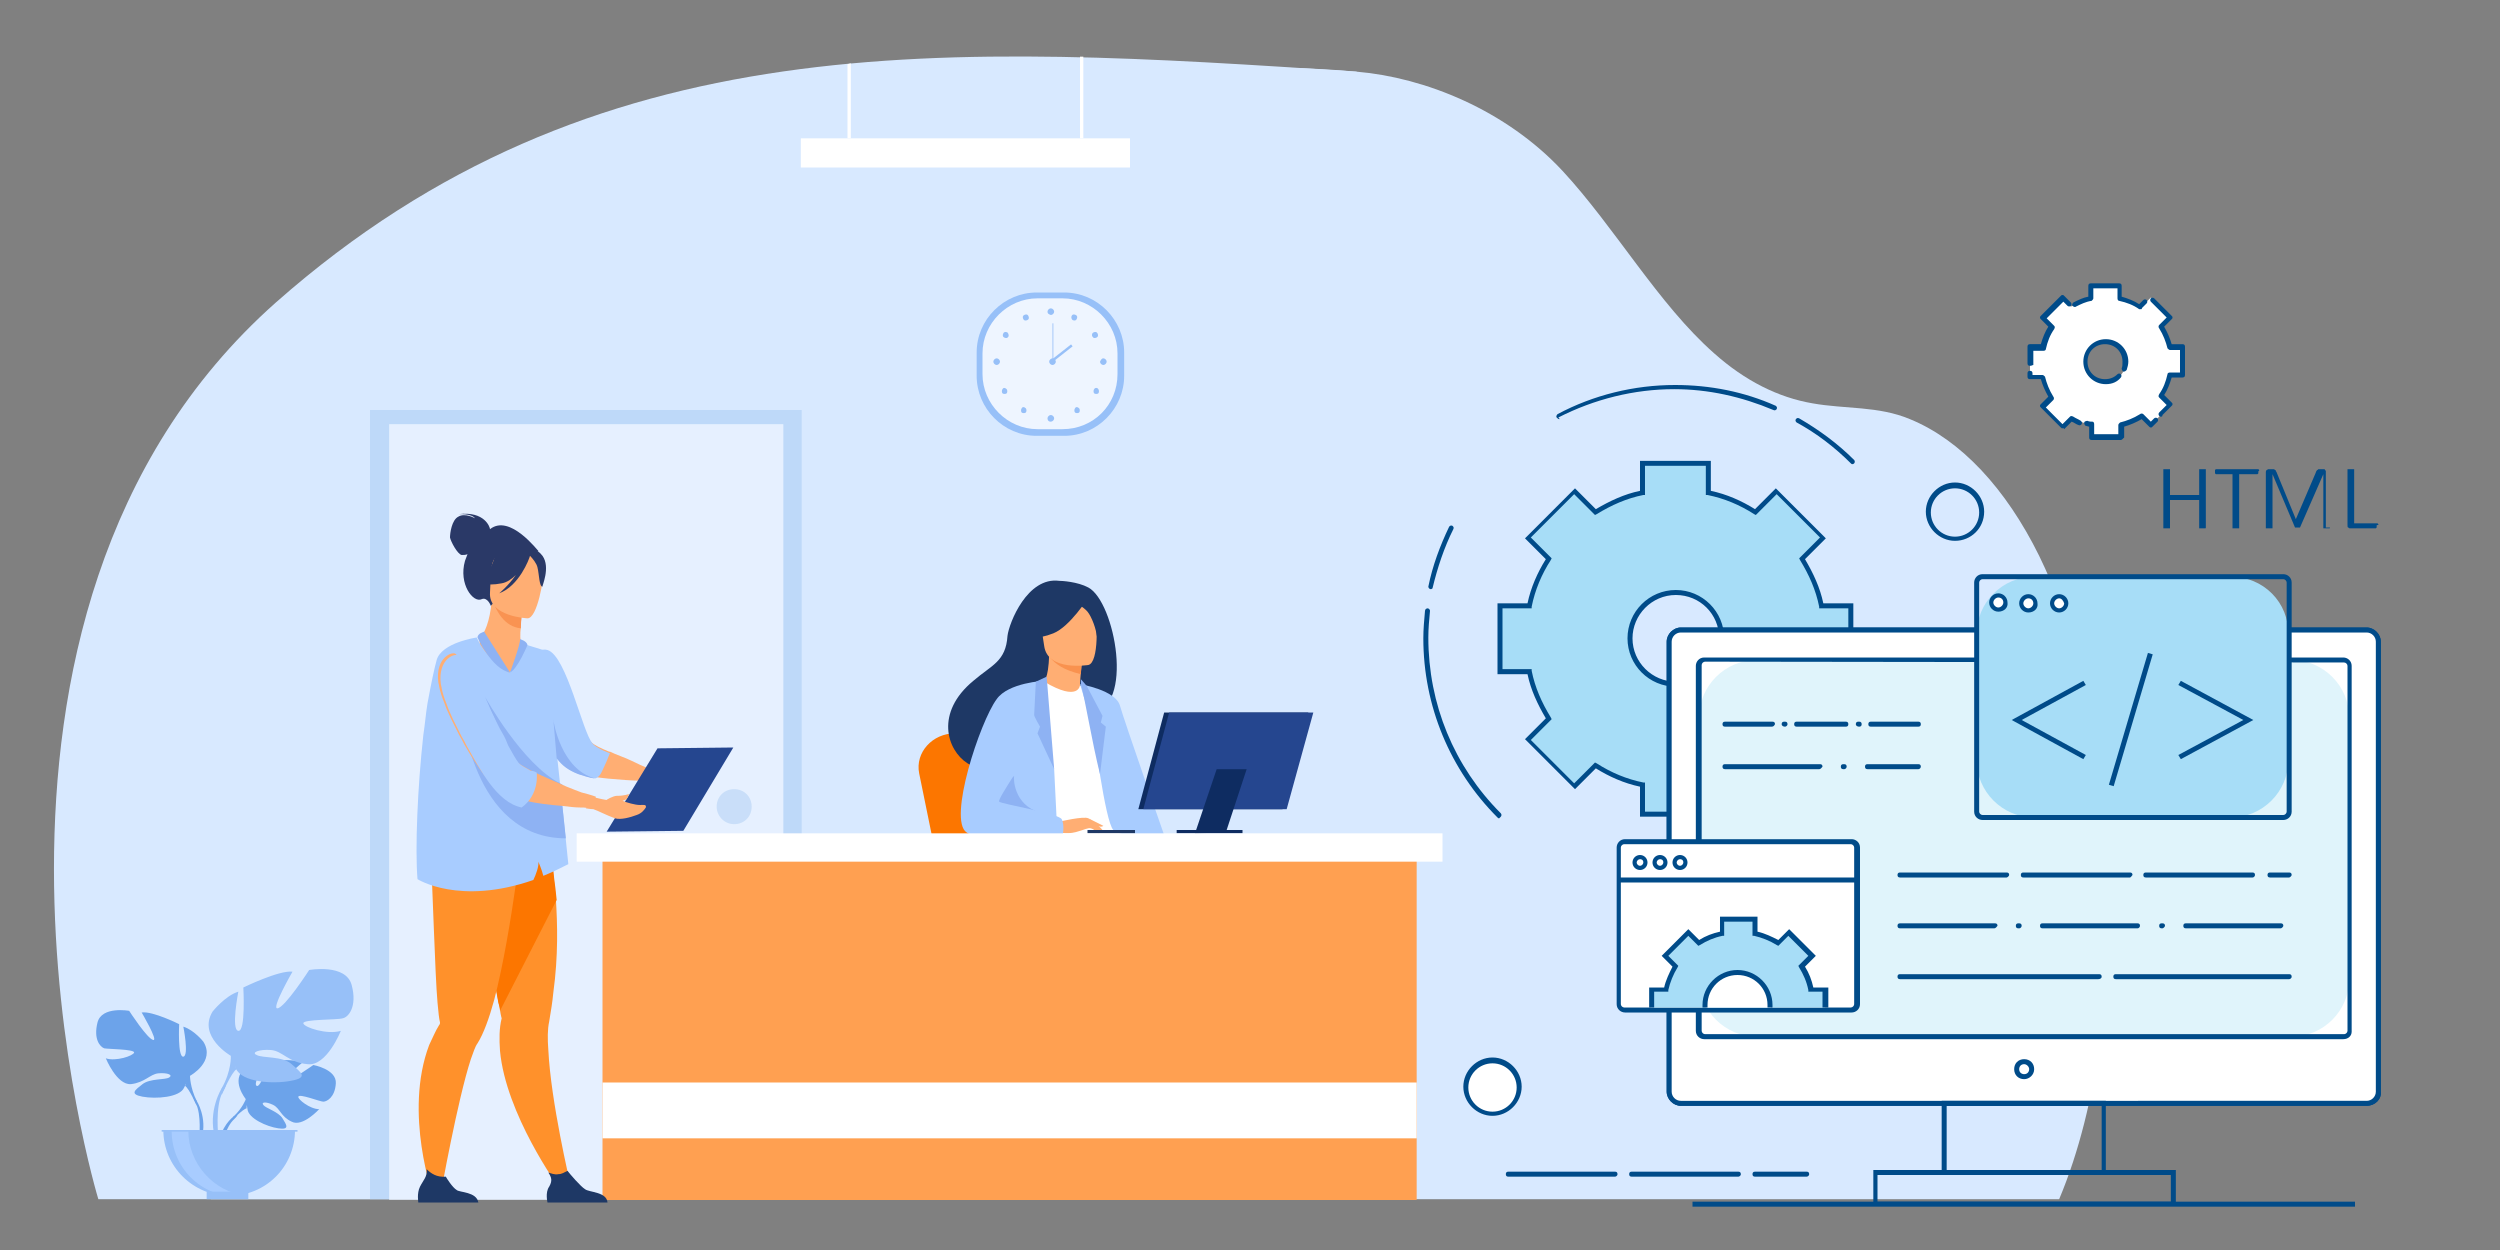 <?xml version="1.0" encoding="utf-8"?>
<!-- Generator: Adobe Illustrator 26.3.1, SVG Export Plug-In . SVG Version: 6.00 Build 0)  -->
<svg version="1.1" id="Layer_1" xmlns="http://www.w3.org/2000/svg" xmlns:xlink="http://www.w3.org/1999/xlink" x="0px" y="0px"
	 viewBox="0 0 300 150" style="enable-background:new 0 0 300 150;" xml:space="preserve">
<rect x="0" y="0" width="300" height="150" fill="#808080" stroke="none"/>
<style type="text/css">
	.st0{fill:#D8E9FF;}
	.st1{fill:#97C0F8;}
	.st2{fill:#EEF5FF;}
	.st3{opacity:0.7;}
	.st4{fill:#B3D3F6;}
	.st5{fill:#ECF4FF;}
	.st6{fill:#C3DAF6;}
	.st7{fill:#FC7600;}
	.st8{fill:#9DDEDA;}
	.st9{fill:#FFAE73;}
	.st10{fill:#09254C;}
	.st11{fill:#992828;}
	.st12{fill:#1E3865;}
	.st13{fill:#B53C37;}
	.st14{fill:#F9924F;}
	.st15{fill:#FFFFFF;}
	.st16{fill:#A8CCFF;}
	.st17{fill:#8EB2F3;}
	.st18{fill:#0E2C61;}
	.st19{fill:#25468F;}
	.st20{fill:#FFA051;}
	.st21{fill:#6CA3EA;}
	.st22{fill:#FF912B;}
	.st23{fill:#2A3967;}
	.st24{fill:#F99352;}
	.st25{fill:#004B89;}
	.st26{fill:#A7DDF7;}
	.st27{fill:#E0F4FB;}
</style>
<path class="st0" d="M25.3,143.9c-0.4,0-1.2-8.8-1.2-9.5C22,113.2,22,89.9,27.2,69.9c3.5-13.6,9.7-24.4,17.2-32.4
	C52.5,28.8,62,25,71.7,24.3c11.1-0.8,22.1,1.8,33.2,2.6c11.4,0.8,13.1-22.3,57.9-18.3c8.2,0.7,17.9,4.6,24.7,11.9
	c6.3,6.8,11.5,16,18.2,21.9c3.7,3.3,7.7,5.3,11.8,6c3.9,0.7,7.9,0.3,11.7,1.9c6.1,2.5,11.5,8.3,15.5,16.4c7.7,15.8,10,38.5,7.3,58.1
	c-0.9,6.8-2.5,13.4-4.9,19.1C241.3,143.9,26.4,143.9,25.3,143.9z"/>
<path class="st0" d="M162.8,8.6v135.3h-151c0,0-21.3-69.8,21.3-107.6C71.4,2.5,113.9,5.4,162.8,8.6z"/>
<g>
	<path class="st1" d="M127.7,52.3h-3.3c-4,0-7.2-3.3-7.2-7.2v-2.8c0-4,3.3-7.2,7.2-7.2h3.3c4,0,7.2,3.3,7.2,7.2v2.8
		C134.9,49,131.7,52.3,127.7,52.3z"/>
	<path class="st2" d="M127.5,51.5h-3c-3.6,0-6.6-3-6.6-6.6v-2.5c0-3.6,3-6.6,6.6-6.6h3c3.6,0,6.6,3,6.6,6.6v2.5
		C134.1,48.6,131.2,51.5,127.5,51.5z"/>
	<g>
		<g>
			<path class="st1" d="M125.7,37.4c0-0.2,0.2-0.4,0.4-0.4c0.2,0,0.4,0.2,0.4,0.4s-0.2,0.4-0.4,0.4
				C125.8,37.7,125.7,37.6,125.7,37.4z"/>
			<path class="st1" d="M128.6,37.9c0.1-0.2,0.3-0.2,0.5-0.1c0.2,0.1,0.2,0.3,0.1,0.5c-0.1,0.2-0.3,0.2-0.5,0.1
				C128.6,38.3,128.5,38.1,128.6,37.9z"/>
			<path class="st1" d="M131.2,39.9c0.2-0.1,0.4-0.1,0.5,0.1c0.1,0.2,0.1,0.4-0.1,0.5c-0.2,0.1-0.4,0.1-0.5-0.1
				C131,40.3,131,40,131.2,39.9z"/>
			<path class="st1" d="M132.4,43c0.2,0,0.4,0.2,0.4,0.4s-0.2,0.4-0.4,0.4s-0.4-0.2-0.4-0.4C132.1,43.2,132.2,43,132.4,43z"/>
			<path class="st1" d="M131.8,46.7c0.1,0.1,0.1,0.4,0,0.5s-0.4,0.1-0.5,0s-0.1-0.4,0-0.5C131.4,46.5,131.7,46.5,131.8,46.7z"/>
			<path class="st1" d="M129.5,49c0.1,0.1,0.1,0.4,0,0.5s-0.4,0.1-0.5,0s-0.1-0.4,0-0.5C129.1,48.8,129.3,48.8,129.5,49z"/>
			<path class="st1" d="M125.7,50.2c0-0.2,0.2-0.4,0.4-0.4c0.2,0,0.4,0.2,0.4,0.4s-0.2,0.4-0.4,0.4
				C125.8,50.6,125.7,50.4,125.7,50.2z"/>
		</g>
		<g>
			<path class="st1" d="M123.4,37.9c-0.1-0.2-0.3-0.2-0.5-0.1c-0.2,0.1-0.2,0.3-0.1,0.5s0.3,0.2,0.5,0.1S123.5,38.1,123.4,37.9z"/>
			<path class="st1" d="M120.9,39.9c-0.2-0.1-0.4-0.1-0.5,0.1c-0.1,0.2-0.1,0.4,0.1,0.5s0.4,0.1,0.5-0.1
				C121.1,40.3,121,40,120.9,39.9z"/>
			<path class="st1" d="M119.6,43c-0.2,0-0.4,0.2-0.4,0.4s0.2,0.4,0.4,0.4c0.2,0,0.4-0.2,0.4-0.4S119.8,43,119.6,43z"/>
			<path class="st1" d="M120.3,46.7c-0.1,0.1-0.1,0.4,0,0.5s0.4,0.1,0.5,0s0.1-0.4,0-0.5C120.6,46.5,120.4,46.5,120.3,46.7z"/>
			<path class="st1" d="M122.6,49c-0.1,0.1-0.1,0.4,0,0.5s0.4,0.1,0.5,0s0.1-0.4,0-0.5C122.9,48.8,122.7,48.8,122.6,49z"/>
		</g>
	</g>
	<g>
		<path class="st1" d="M125.9,43.4c0-0.2,0.2-0.4,0.4-0.4c0.2,0,0.4,0.2,0.4,0.4s-0.2,0.4-0.4,0.4C126.1,43.8,125.9,43.6,125.9,43.4
			z"/>
		<g>
			<rect x="126.3" y="38.8" class="st1" width="0.1" height="4.6"/>
		</g>
		<g>
			
				<rect x="125.9" y="42.3" transform="matrix(0.786 -0.618 0.618 0.786 0.992 87.8)" class="st1" width="3.1" height="0.3"/>
		</g>
	</g>
</g>
<g class="st3">
	<g>
		<rect x="44.4" y="49.2" class="st4" width="51.8" height="94.7"/>
		<rect x="46.7" y="50.9" class="st5" width="47.3" height="93.1"/>
		<path class="st6" d="M86,96.8c0-1.2,0.9-2.1,2.1-2.1s2.1,0.9,2.1,2.1s-0.9,2.1-2.1,2.1S86,97.9,86,96.8z"/>
	</g>
</g>
<g>
	<g>
		<g>
			<g>
				<path class="st7" d="M133.9,136.3L133.9,136.3c0.4,0,0.6-0.3,0.6-0.6l-2.1-21.2l-1.9,0.2l3.1,21.3
					C133.6,136.2,133.7,136.3,133.9,136.3z"/>
			</g>
			<g>
				<path class="st7" d="M113.4,136.3L113.4,136.3c-0.4,0-0.6-0.3-0.6-0.6l2.1-21.2l1.9,0.2l-3.1,21.3
					C113.8,136.2,113.6,136.3,113.4,136.3z"/>
			</g>
			<g>
				<path class="st7" d="M148.9,136.3L148.9,136.3c0.4,0,0.6-0.3,0.6-0.6l-2.1-21.2l-1.9,0.2l3.1,21.3
					C148.6,136.2,148.7,136.3,148.9,136.3z"/>
			</g>
			<path class="st7" d="M114.1,111.4l-3.8-18.6c-0.5-2.5,1.6-4.8,4.3-4.8l7.3,0.2c2.5,0.1,4.7,1.7,5.4,4.1l5.5,19.1
				C132.8,111.4,114.1,111.4,114.1,111.4z"/>
			<path class="st7" d="M116.3,111.4l-3.8-18.6c-0.5-2.5,1.6-4.8,4.3-4.8l7.3,0.2c2.5,0.1,4.7,1.7,5.4,4.1l5.5,19.1
				C135,111.4,116.3,111.4,116.3,111.4z"/>
			<path class="st7" d="M115.7,114.8h27.7c0.9,0,1.6-0.7,1.6-1.6V113c0-0.9-0.7-1.6-1.6-1.6h-29.3v1.8
				C114.1,114.1,114.8,114.8,115.7,114.8z"/>
			<path class="st7" d="M129.4,114.8h16.8c0.9,0,1.6-0.7,1.6-1.6V113c0-0.9-0.7-1.6-1.6-1.6h-16.8c-0.9,0-1.6,0.7-1.6,1.6v0.2
				C127.8,114.1,128.5,114.8,129.4,114.8z"/>
		</g>
		<g>
			<g>
				<g>
					<path class="st8" d="M130.4,92.3l3.1,7.7c0,0,2.9,3.5,5.3,2.4l-7.5-14.5L130.4,92.3z"/>
					<path class="st9" d="M151.2,134.8c-0.1,0.9,1.1,1.1,2.5,1.2c1.4,0.1,1,0.4,2.8,0.7c1.9,0.4,2.6-0.1,2.8-0.4
						c0.1-0.2-0.8-0.6-1.7-1c-0.1-0.1-0.2-0.1-0.4-0.2c-1-0.5-1.6-1.4-2.4-2.3c-0.8-0.8-1.5-3.5-1.5-3.5l-2.6-0.6
						c0,0,0.7,2.4,0.9,3.4c0.1,0.6-0.1,1.3-0.3,1.8C151.3,134.2,151.2,134.5,151.2,134.8z"/>
					<path class="st10" d="M153.6,135.9c1.4,0.1,1,0.4,2.8,0.7c1.9,0.4,2.6-0.1,2.8-0.4c0.1-0.2-0.8-0.6-1.7-1l0,0
						c0,0-1.3,0.4-2.9,0c-1.2-0.4-2.4-1.1-3.3-1.4c-0.1,0.3-0.2,0.6-0.2,0.9C151.1,135.6,152.3,135.9,153.6,135.9z"/>
					<path class="st11" d="M147.3,105.1c-1.4-1-10.3-5.2-15-5.7l-5.3-1.9c0,0-4.4,6.5-4.4,11.5c0,2.3,1,2.5,1,2.5s16.5,0.1,17.2,0.2
						c1.2,0.1,2.7,3.1,3.1,5.8c0.4,2.7,7.3,13.6,7.3,13.6s1.4,0.5,2.1,0.4c0.7,0,1-0.3,1-0.3S150.4,107.3,147.3,105.1z"/>
					<path class="st9" d="M146.9,134.8c-0.1,0.9,1.1,1.1,2.5,1.2c1.4,0.1,1,0.4,2.8,0.7c1.9,0.4,2.6-0.1,2.8-0.4
						c0.1-0.2-0.8-0.6-1.7-1c-0.1-0.1-0.2-0.1-0.4-0.2c-1-0.5-1.6-1.4-2.4-2.3c-0.8-0.8-1.5-3.5-1.5-3.5l-2.6-0.6
						c0,0,0.7,2.4,0.9,3.4c0.1,0.6-0.1,1.3-0.3,1.8C147,134.2,146.9,134.5,146.9,134.8z"/>
					<path class="st12" d="M149.4,135.9c1.4,0.1,1,0.4,2.8,0.7c1.9,0.4,2.6-0.1,2.8-0.4c0.1-0.2-0.8-0.6-1.7-1l0,0
						c0,0-1.3,0.4-2.9,0c-1.2-0.4-2.4-1.1-3.3-1.4c-0.1,0.3-0.2,0.6-0.2,0.9C146.8,135.6,148,135.9,149.4,135.9z"/>
					<path class="st13" d="M143,105.1c-1.2-0.8-4.2-1.2-8.6-2.7c-1.1-0.3-5.1-2.3-5.4-3.4l2-0.9l-8.3-0.7c0,0-2.1,4.1-2.1,9
						c0,2.3,2,4.9,2,4.9s13.2,0.1,14,0.2c1.2,0.1,2.7,3.1,3.1,5.8c0.4,2.7,7.3,13.6,7.3,13.6s1.4,0.5,2.1,0.4c0.7,0,1-0.3,1-0.3
						S146.1,107.3,143,105.1z"/>
					<path class="st12" d="M130.6,70.5c-1.3-0.7-3.2-0.8-3.5-0.8c-3.8-0.5-6,5-6.2,6.6c-0.2,3.1-1.9,3.5-4.1,5.4
						c-4.6,3.8-3.2,8.3-0.7,9.9c1.5,1,4.1,0,4.1,0s7.2-4,10.7-6C136.2,85,133.8,72.2,130.6,70.5z"/>
					<path class="st9" d="M129.8,83.8c0,0-1.7,0.8-2.9,0.4c-1.1-0.4-2.2-2.1-2.1-2.1c0.5-0.1,1-0.6,1.1-3.5l0.2,0.1l3.7,0.9
						c0,0-0.1,1.2-0.2,2.3C129.6,82.8,129.6,83.7,129.8,83.8z"/>
					<path class="st14" d="M129.8,79.6c0,0,0,0.2-0.1,1.3c-2.1-0.5-3-1.2-3.7-2L129.8,79.6z"/>
					<path class="st9" d="M130.6,79.8c0,0-4.9,0.8-5.3-2.3c-0.4-3.1-1.4-5,1.7-5.7c3.1-0.6,3.9,0.4,4.3,1.4
						C131.7,74.3,131.9,79.5,130.6,79.8z"/>
					<path class="st12" d="M130.6,71.7c0,0-2.2,3.5-4.2,4.3s-3,0.4-3,0.4s0.9-1.4,1.1-3.2c0.1-0.5,0.4-1,0.9-1.2
						C127,71.5,129.7,70.6,130.6,71.7z"/>
					<path class="st12" d="M128.7,72.1c0,0,1.3,0.7,1.8,1.3c0.5,0.6,1.1,2.2,1.1,3c0,0,0.6-3.5-0.7-4.7
						C129.5,70.3,128.7,72.1,128.7,72.1z"/>
					<path class="st15" d="M133.7,91.3c-0.1,10,3.5,7.2,2.4,8.1c-0.3,0.2-1.3,1.9-5.4,2.1c-3.1,0.2-8.6-1.3-8.8-1.9
						c-0.7-2-0.2-2.6-0.8-5.5c-0.1-0.3-0.1-0.7-0.2-1c-0.5-2.1-1-2.8,0.8-6c1.6-3,3.4-5.4,3.6-5.3c4.2,2.5,4.3,0.4,4.3,0.4
						S133.8,86.4,133.7,91.3z"/>
					<path class="st16" d="M129.6,82.1c0,0,4.3,0.7,4.8,2.6c0.5,1.8,5.4,15.8,5.4,15.8s-5.2,0.1-6.2-0.9s-2.4-12.2-2.4-12.2
						L129.6,82.1z"/>
					<path class="st9" d="M130.8,99c0,0,0.6,0.8,0.8,0.9s0.3,0.1,0.3,0.1l-0.4-0.8L130.8,99z"/>
					<path class="st9" d="M130.6,98.2l1.8,0.9c0,0-0.1,0.1-0.3,0.1s-0.8-0.2-0.8-0.2L130.6,98.2z"/>
					<path class="st17" d="M129.7,81.5v0.6c0.5,1.7,1.3,6.8,2.3,10.8l0.7-5.7l-0.6-0.5l0.2-0.8l-1.9-3.6L129.7,81.5z"/>
					<path class="st16" d="M127.3,108.7c-6.6,2.2-9.4,0.8-9.4,0.8l1.1-6.3l0.6-3.5l1.3-7.4l2.1-7.1l1.9-1.1l1.6,8.2l0.4,8.1v0.4
						L127.3,108.7z"/>
					<path class="st17" d="M121.7,93.1c-0.1,0.2-0.1,3.5,3.1,4.4c3.2,0.8-4.7,1.6-4.7,1.6s-2.5-1.9-2.5-2.4
						C117.7,96.2,121.7,93.1,121.7,93.1z"/>
					<path class="st17" d="M126.9,100.7c-1.3,0.7-4.7,2.2-8,2.4l0.6-3.5l7.3,0.6L126.9,100.7z"/>
					<path class="st9" d="M127.1,98.6c0,0,3-0.7,3.5-0.4c0.5,0.3,1.7,1.2,1.8,1.6c0.1,0.3-1.1-0.3-1.5-0.4c-0.3-0.1-0.9,0.2-1.3,0.3
						c-1.4,0.5-2.3,0.2-2.3,0.2L127.1,98.6z"/>
					<path class="st16" d="M125.3,81.7c0,0-4.3,0.2-5.7,2.2c-2,2.7-5.9,14.5-3.6,16c2.5,1.8,11.5,0.5,11.5,0.5s0.3-1.4-0.1-2.1
						s-7.2-1.8-7.5-2.1c-0.3-0.3,3.9-6.1,3.9-7C123.8,88.3,125.3,81.7,125.3,81.7z"/>
					<path class="st17" d="M125.6,81.2l0.9,11.1l-2-4.3l0.3-0.8c0,0-0.7-1.2-0.7-1.4c0-0.1,0.2-4,0.2-4L125.6,81.2z"/>
				</g>
			</g>
		</g>
	</g>
	<rect x="130.5" y="99.6" class="st12" width="5.7" height="0.4"/>
	<g>
		<polygon class="st18" points="153.9,97.1 136.6,97.1 139.7,85.5 157,85.5 		"/>
		<polygon class="st19" points="154.4,97.1 137.2,97.1 140.3,85.5 157.6,85.5 		"/>
		<polygon class="st18" points="147.1,99.9 143.4,100 146,92.3 149.6,92.3 		"/>
		<rect x="141.2" y="99.6" class="st18" width="7.9" height="0.4"/>
	</g>
</g>
<g>
	<rect x="72.3" y="102.3" class="st20" width="97.7" height="41.7"/>
	<rect x="69.2" y="100" class="st15" width="103.9" height="3.4"/>
	<rect x="72.3" y="129.9" class="st15" width="97.7" height="6.7"/>
</g>
<g>
	<rect x="96.1" y="16.6" class="st15" width="39.5" height="3.5"/>
	<polygon class="st15" points="101.7,7.7 101.7,8.3 101.7,16.6 102.1,16.6 102.1,8.3 102.1,7.6 	"/>
	<path class="st15" d="M130,6.8v9.8h-0.4V6.8C129.7,6.8,129.9,6.8,130,6.8z"/>
</g>
<g>
	<g>
		<g>
			<path class="st21" d="M29.5,131.9c0,0-1.9-2.3-0.1-3.7c0,0,1.3-0.8,2.4-0.7c0,0-1.5,2.6-1,2.8c0.5,0.3,1.5-3,1.5-3s3-0.3,4,0.2
				c0,0-2.6,2.1-2,2.2c0.5,0.1,3.3-1.9,3.3-1.9s2.8,0.5,2.7,2.2c-0.1,1.7-1.1,2.2-1.5,2.2s-2.9-1-3-0.6c-0.1,0.3,1.4,1.5,2.5,1.5
				c0,0-2,2.2-3.3,1.5c-1.3-0.6-1.4-1.6-2.2-2s-1.5-0.4-1.2,0s1.8,0.8,2.3,1.6s0.9,1.4-0.5,1.2c-1.4-0.2-3.6-1.2-3.7-2.3
				C29.5,131.9,29.5,131.9,29.5,131.9z"/>
			<g>
				<path class="st21" d="M38.8,130c0,0-7.6-0.3-9.3,1.9c0,0-0.4,1.1-1.5,2.1l-0.2,0.5c0,0,1.3-1.4,1.8-1.5
					C29.6,133,28.9,130.3,38.8,130z"/>
				<path class="st21" d="M28,134c0,0-1.6,1.2-1.7,3.4h0.3c0,0,0.5-2.2,1.5-3.1C29,133.4,28,134,28,134z"/>
			</g>
		</g>
		<g>
			<path class="st21" d="M22.8,129.1c0,0,3.1-1.7,1.6-4.1c0,0-1.1-1.4-2.4-1.8c0,0,0.7,3.5,0,3.6s-0.5-3.9-0.5-3.9s-3.2-1.6-4.5-1.4
				c0,0,2,3.4,1.4,3.3c-0.7-0.1-2.9-3.5-2.9-3.5s-3.3-0.6-3.8,1.4s0.3,2.9,0.8,3.1c0.5,0.1,3.6,0.1,3.6,0.5
				c-0.1,0.4-2.2,1.1-3.4,0.7c0,0,1.3,3.2,3,3.1c1.7-0.2,2.3-1.2,3.3-1.3c1.1-0.1,1.8,0.2,1.3,0.5s-2.3,0.1-3.2,0.8
				c-0.9,0.7-1.6,1.2,0,1.5s4.5,0.1,5-1.1C22.8,129.1,22.8,129.1,22.8,129.1z"/>
			<g>
				<path class="st21" d="M13.2,123.2c0,0,8.6,2.8,9.6,5.9c0,0,0,1.4,0.8,3v0.6c0,0-0.9-2.1-1.4-2.4
					C22.2,130.3,24.2,127.6,13.2,123.2z"/>
				<path class="st21" d="M23.6,132.1c0,0,1.3,2,0.6,4.5l-0.3-0.1c0,0,0.3-2.7-0.4-4.1C22.8,131,23.6,132.1,23.6,132.1z"/>
			</g>
		</g>
		<g>
			<path class="st1" d="M27.7,126.7c0,0-4-2.3-2.2-5.3c0,0,1.5-1.9,3.1-2.4c0,0-0.9,4.6,0,4.7s0.6-5.2,0.6-5.2s4.3-2.1,5.9-1.9
				c0,0-2.6,4.5-1.8,4.4c0.9-0.1,3.8-4.6,3.8-4.6s4.4-0.8,5.1,1.8c0.7,2.6-0.4,3.9-1.1,4c-0.6,0.2-4.8,0.1-4.7,0.6s2.9,1.4,4.5,0.9
				c0,0-1.7,4.3-4,4c-2.3-0.2-3-1.6-4.4-1.7c-1.4-0.1-2.4,0.3-1.7,0.6c0.7,0.4,3.1,0.1,4.2,1.1c1.1,1,2.1,1.6-0.1,2
				c-2.1,0.4-5.9,0.2-6.6-1.5C27.7,126.7,27.7,126.7,27.7,126.7z"/>
			<g>
				<path class="st1" d="M40.3,118.9c0,0-11.3,3.7-12.6,7.8c0,0,0.1,1.8-1.1,3.9v0.8c0,0,1.2-2.8,1.8-3.1
					C28.4,128.3,25.9,124.8,40.3,118.9z"/>
				<path class="st1" d="M26.6,130.6c0,0-1.7,2.7-0.8,5.9l0.4-0.1c0,0-0.4-3.6,0.5-5.3C27.7,129.3,26.6,130.6,26.6,130.6z"/>
			</g>
		</g>
		<path class="st1" d="M27.5,143.5c4.4,0,7.9-3.5,7.9-7.9H19.6C19.6,140,23.2,143.5,27.5,143.5z"/>
		<path class="st16" d="M29.5,143.5c-0.3,0-0.7,0.1-1,0.1c-4.4,0-7.9-3.5-7.9-7.9h2C22.6,139.6,25.6,143,29.5,143.5z"/>
		<rect x="19.4" y="135.6" class="st1" width="16.3" height="0.2"/>
	</g>
	<rect x="24.8" y="143" class="st1" width="5" height="0.9"/>
</g>
<g>
	<path class="st9" d="M78.3,92.4l-0.1,1.3c0,0-0.1,0-0.2,0c-0.5,0-1.6,0-3-0.1c-1.3-0.1-2.7-0.2-3.8-0.4c-0.6-0.1-1.2-0.3-1.5-0.5
		c-1.5-0.8-4-3.3-5.6-5.9c0-0.1-0.1-0.1-0.1-0.2c-0.6-0.9-1-1.8-1.3-2.6c-0.2-0.4-0.3-0.9-0.3-1.3c-0.1-0.7,0-1.3,0.1-1.8
		c0.1-0.7,0.4-1.2,0.7-1.7c0-0.1,0.1-0.1,0.1-0.2c0.5-0.7,1-0.9,1-0.9c0.2-0.1,0.4,0,0.7,0.1c0,0,0.1,0,0.1,0.1l0,0l0.1,0.1l0,0
		c0.1,0.1,0.2,0.2,0.3,0.3l0,0c0.2,0.2,0.4,0.5,0.5,0.8l0,0c0.1,0.1,0.1,0.2,0.2,0.3v0.1c0.1,0.2,0.3,0.5,0.4,0.8
		c1.5,2.8,3.2,7.2,4.4,8.4c0.3,0.3,1.1,0.7,2.1,1.1l0,0c0,0,0,0,0.1,0l0,0c0.8,0.4,1.8,0.7,2.6,1.1C77.2,92,78.3,92.4,78.3,92.4z"/>
	<path class="st16" d="M73.2,90.4c-0.1,0.1-0.3,0.8-0.7,1.6c-0.3,0.6-0.4,1.1-1,1.4c-0.6,0-1.6-0.4-2-0.5c-1.3-0.5-2-1.1-2.6-1.9
		c-0.7-0.9-1.2-1.9-2.1-3.1c-0.2-0.3-0.5-0.7-0.7-1c0-0.1-0.1-0.1-0.1-0.2c-0.6-0.9-1-1.8-1.3-2.6c0,0,0.5-6.8,3-6.1
		c2.3,0.7,4.2,9.9,5.4,11.2C71.3,89.5,72.1,90,73.2,90.4L73.2,90.4C73.1,90.4,73.1,90.4,73.2,90.4z"/>
	<path class="st22" d="M68.4,141.9l-1.4,0.5c0,0-6.3-8.7-7-16.3c-0.1-1.4-0.1-2.7,0.2-3.9c0,0-0.1-0.3-0.2-1c0-0.3-0.1-0.6-0.2-1
		c-0.2-1.2-0.5-2.8-0.8-4.6c-0.7-4.2-1.7-9.5-2.4-13.4l0.4-0.1l4.2-1.4L62,98l3.1-0.8c0,0,0.7,1.4,1.3,7.8c0.1,0.8,0.2,1.8,0.3,2.8
		c0.2,3.1,0.3,6.9-0.3,11.3c-0.1,1.1-0.3,2.3-0.5,3.5c-0.2,0.9-0.2,2.1-0.1,3.4C66.1,132.2,68.4,141.9,68.4,141.9z"/>
	<path class="st7" d="M66.8,108L60,121.3c0-0.3-0.1-0.6-0.2-1c-0.2-1.1-0.5-2.7-0.8-4.5c-0.7-4.1-1.7-9.4-2.4-13.2l0.4-0.1l4.2-1.3
		l0.9-2.7l3.1-0.8c0,0,0.7,1.3,1.3,7.7C66.6,106.1,66.7,107,66.8,108z"/>
	<path class="st22" d="M63.8,98.9l-0.2-1.3c-2.6,0.7-9.7-2-9.7-2s-2.5,2.2-2.2,7.6c0.2,2.6,0.5,13.8,0.8,17.1c0.1,1.2,0.2,2,0.3,2.4
		l0,0c0,0.1,0,0.2-0.1,0.3c-0.5,0.8-0.8,1.6-1.2,2.4c-3.1,8.2,0.5,18.2,0.5,18.2l0.9-0.4c0,0,2-11.2,3.6-16.1
		c0.3-0.8,0.5-1.5,0.8-1.9c0.7-1.1,1.4-3,2-5.2c1.1-4.2,2-9.7,2.6-13.9C62.1,106.1,63.8,98.9,63.8,98.9z"/>
	<path class="st9" d="M62,82.3c-4.4,1.1-4.6-5.8-4.4-5.8c0.5-0.4,1.2-1.9,1.4-4.4l0.2,0.1l3.5,0.9c0,0-0.2,1.1-0.2,2.2
		c-0.1,0.8-0.1,1.6,0.1,1.8c0.3,0.1,0.4,0.1,0.4,0.1l0,0C63,77.3,63.1,82.1,62,82.3z"/>
	<path class="st23" d="M58.8,63.5c0-0.2-0.6-2.2-3.8-1.8c0,0,1.6-0.1,2,0.5c0,0-1.2-0.7-2-0.2c-0.8,0.4-1,2-1,2.5
		c0.1,0.5,0.9,2,1.4,2.1c0.2,0,0.5,0,0.7-0.1c-0.1,0.3-0.2,0.5-0.3,0.8c-0.8,2.8,1,5.1,2,4.6c0.7-0.3,1.1,0.8,1.1,0.8l5.7-6.6
		C64.6,66.2,61.2,61.6,58.8,63.5z"/>
	<path class="st24" d="M62.7,73.2c0,0-0.2,1.1-0.2,2.2c-2-0.2-2.9-2.1-3.3-3.1L62.7,73.2z"/>
	<path class="st9" d="M63.3,74.2c0,0-4.7-0.2-4.5-3.1s-0.3-4.9,2.7-4.9s3.5,1.2,3.7,2.2C65.3,69.3,64.5,74.2,63.3,74.2z"/>
	<path class="st23" d="M65.1,66.7c-0.7-0.9-1.2-0.8-1.5-0.5c-2.5-1.6-4.2,0.4-4.2,0.4c-0.4,2.1-2,3.2-2,3.2s0.8,0.6,2.8,0.2
		c0.6-0.1,1.2-0.5,1.7-1c-0.9,1.3-2,2.2-2,2.2c2.4-0.9,3.6-4.1,3.7-4.5c0.3,0.3,0.8,0.9,0.9,1.4c0.2,0.8,0.2,2.3,0.6,2.3
		C65,70.4,66.1,68.1,65.1,66.7z"/>
	<path class="st12" d="M57.4,144.3h-7.2c0,0-0.2-1.1,0.2-1.9c0.4-0.8,0.9-1.2,0.8-2.1c0.5,0.5,1.2,1,2.3,0.9
		c0.1,0.2,0.8,1.3,1.3,1.6C55.1,143.1,57.2,143,57.4,144.3z"/>
	<path class="st12" d="M72.9,144.3h-7.2c0,0-0.3-1.2,0.2-1.9c0.4-0.7,0.3-1.1-0.1-1.7c0.3,0.1,0.8,0.3,1.2,0.2
		c0.4,0,0.7-0.2,1.1-0.4c0.3,0.4,1.6,1.9,2.1,2.2C70.7,143.1,72.8,143,72.9,144.3z"/>
	<path class="st16" d="M65.5,78.1L67.2,94l1,9.7c-1,0.5-2,1-3,1.4c-0.2-0.8-0.6-1.7-0.6-1.7c0.1,0.5-0.3,1.6-0.6,2.2
		c-8.9,3.1-13.9-0.1-13.9-0.1c-0.3-3.6,0-11,0.7-17.3c0.2-1.3,0.3-2.6,0.5-3.8c0.5-2.7,0.8-4.1,1.1-5.2c0.6-2.1,4.8-2.7,4.8-2.7
		c1.3,2.8,3.9,4.2,3.9,4.2c1.1-0.9,1.5-3.5,1.5-3.5L65.5,78.1z"/>
	<path class="st17" d="M58.1,75.8c0,0-0.8,0.2-0.8,0.7c0,0,1.7,3.8,3.9,4.2L58.1,75.8z"/>
	<path class="st17" d="M61.2,80.7c0,0,1.3-3.5,1.2-4c0,0,0.8,0.2,0.9,0.7C63.3,77.4,62.1,80.3,61.2,80.7z"/>
	<path class="st17" d="M58.2,83.6c0.1,0.2,4.5,8.1,9,10.4c2,1-4.7-0.3-4.8-0.6C62.3,93.1,58.2,83.6,58.2,83.6z"/>
	<path class="st17" d="M67.2,94l0.7,6.6c-11.3,0-12.5-15.5-12.5-15.5l6.3,6.9L67.2,94C67.1,93.9,67.2,93.9,67.2,94z"/>
	<path class="st9" d="M71.5,95.6L71.3,97c0,0-0.5,0-1.3-0.1c-0.2,0-0.4,0-0.4,0c-0.6,0-1.4-0.1-2.2-0.2l0,0c-1.4-0.1-3-0.3-4.3-0.6
		c-0.1,0-0.2,0-0.4-0.1c-0.8-0.2-1.5-0.4-2-0.6c-0.1,0-0.1-0.1-0.2-0.1c-1.4-0.7-3.2-3.2-4.8-6c-0.2-0.4-0.4-0.8-0.6-1.1
		c-0.7-1.4-1.4-2.7-1.8-3.9c-0.3-0.7-0.5-1.4-0.6-1.9c0-0.2-0.1-0.4-0.1-0.5c-0.4-3.1,1.8-3.8,2.1-3.4c0.4,0.4,0.9,1.1,1.4,1.9
		c0.8,1.3,1.7,3,2.5,4.7c0.5,0.9,0.9,1.9,1.4,2.7c0.3,0.5,0.5,1,0.7,1.5c0.5,0.9,0.9,1.6,1.2,2c0.2,0.3,0.8,0.6,1.5,1
		c0.2,0.1,0.4,0.2,0.6,0.3c1.2,0.6,2.7,1.2,4,1.8c0.7,0.3,1.3,0.5,1.8,0.7C71,95.4,71.5,95.6,71.5,95.6z"/>
	<path class="st16" d="M64.4,92.7c0,0,0.4,2.6-1.8,4.2c-3-0.6-5-4.6-6.6-7.4c-0.2-0.4-0.4-0.8-0.6-1.1c-0.7-1.4-1.4-2.7-1.8-3.9
		c-0.3-0.7-0.5-1.4-0.6-1.9c0-0.2-0.1-0.4-0.1-0.5c-0.4-3.1,1.8-3.8,2.1-3.4c0.4,0.4,0.9,1.1,1.4,1.9c0.8,1.3,1.7,3,2.5,4.7
		c0.5,0.9,0.9,1.9,1.4,2.7c0.3,0.5,0.5,1,0.7,1.5c0.5,0.9,0.9,1.6,1.2,2c0.2,0.3,0.8,0.6,1.5,1C64,92.5,64.2,92.6,64.4,92.7z"/>
	<path class="st8" d="M75.2,89L75.2,89L75.2,89L75.2,89z"/>
	<polygon class="st19" points="82,99.7 72.8,99.8 78.9,89.8 88,89.7 	"/>
	<path class="st9" d="M76.8,96.6c-0.6,0-1.6-0.3-2.1-0.5c0,0,0.3-0.1,0.5-0.2l0.3-0.6c-0.2,0-0.5,0.2-1.5,0.2
		c-0.4,0-1.3,0.5-1.2,0.5c-0.7-0.1-1.3-0.3-1.5-0.3c-0.1,0-0.1,0-0.1,0L70.3,97c0,0,0.6,0.1,0.9,0.1c0.6,0.2,1.5,0.7,2.6,1.1
		c0.7,0.2,1.8-0.1,2.6-0.4c0.6-0.2,0.9-0.6,1.1-0.9C77.6,96.5,77.2,96.6,76.8,96.6z"/>
	<path class="st17" d="M71.4,93.4c-0.6,0-1.6-0.4-2-0.5c-1.3-0.5-2-1.1-2.6-1.9l-0.4-4.7C66.4,86.7,67.4,92.4,71.4,93.4z"/>
</g>
<g>
	<g>
		<path class="st25" d="M264.7,63.3L264.7,63.3c0,0.1,0,0.1-0.1,0.1h-0.1c0,0-0.1,0-0.2,0s-0.1,0-0.2,0H264c0,0,0,0-0.1,0
			c0,0,0,0,0-0.1V60h-3.5v3.3c0,0,0,0,0,0.1c0,0,0,0-0.1,0h-0.1c0,0-0.1,0-0.2,0s-0.1,0-0.2,0h-0.1c0,0,0,0-0.1,0c0,0,0,0,0-0.1
			v-6.9c0,0,0,0,0-0.1c0,0,0,0,0.1,0h0.1c0,0,0.1,0,0.2,0s0.1,0,0.2,0h0.1c0,0,0,0,0.1,0c0,0,0,0,0,0.1v3h3.5v-3c0,0,0,0,0-0.1
			c0,0,0,0,0.1,0h0.1c0,0,0.1,0,0.2,0s0.1,0,0.2,0h0.1c0,0,0,0,0.1,0c0,0,0,0,0,0.1V63.3z"/>
		<path class="st25" d="M271,56.6L271,56.6v0.2c0,0,0,0-0.1,0.1c0,0,0,0-0.1,0h-2.1v6.4c0,0,0,0,0,0.1c0,0,0,0-0.1,0h-0.1
			c0,0-0.1,0-0.2,0s-0.1,0-0.2,0H268c0,0,0,0-0.1,0c0,0,0,0,0-0.1v-6.4H266h-0.1c0,0,0,0-0.1-0.1v-0.1v-0.1c0-0.1,0-0.1,0-0.1v-0.1
			c0,0,0,0,0.1-0.1c0,0,0,0,0.1,0h4.9c0,0,0,0,0.1,0c0,0,0,0,0.1,0.1v0.1C271,56.5,271,56.6,271,56.6z"/>
		<path class="st25" d="M279.6,63.3L279.6,63.3c0,0.1,0,0.1-0.1,0.1h-0.1c0,0-0.1,0-0.2,0s-0.1,0-0.2,0h-0.1c0,0,0,0-0.1,0
			c0,0,0,0,0-0.1v-6.4l0,0l-2.8,6.4l0,0c0,0,0,0-0.1,0h-0.1h-0.1c-0.1,0-0.1,0-0.1,0h-0.1c0,0,0,0-0.1,0l0,0l-2.7-6.4l0,0v6.4
			c0,0,0,0,0,0.1c0,0,0,0-0.1,0h-0.1c0,0-0.1,0-0.2,0s-0.1,0-0.2,0H272c0,0,0,0-0.1,0c0,0,0,0,0-0.1v-6.6c0-0.1,0-0.2,0.1-0.3
			c0.1,0,0.1-0.1,0.2-0.1h0.4c0.1,0,0.2,0,0.2,0c0.1,0,0.1,0,0.2,0.1c0.1,0,0.1,0.1,0.1,0.1c0,0.1,0.1,0.1,0.1,0.2l2.3,5.6l0,0
			l2.4-5.6c0-0.1,0.1-0.2,0.1-0.2c0-0.1,0.1-0.1,0.1-0.1l0.1-0.1c0.1,0,0.1,0,0.2,0h0.4h0.1c0,0,0.1,0,0.1,0.1l0.1,0.1
			c0,0,0,0.1,0,0.2v6.6H279.6z"/>
		<path class="st25" d="M285.2,63.1C285.2,63.2,285.2,63.2,285.2,63.1v0.2c0,0,0,0-0.1,0.1c0,0,0,0-0.1,0h-3c-0.1,0-0.1,0-0.2-0.1
			c-0.1,0-0.1-0.1-0.1-0.3v-6.6c0,0,0,0,0-0.1c0,0,0,0,0.1,0h0.1c0,0,0.1,0,0.2,0s0.1,0,0.2,0h0.1c0,0,0,0,0.1,0c0,0,0,0,0,0.1v6.4
			h2.7h0.1c0,0,0,0,0.1,0.1V63C285.2,63,285.2,63,285.2,63.1z"/>
	</g>
	<g>
		<path class="st25" d="M222.3,55.7c-0.1,0-0.1,0-0.2-0.1c-1.9-1.9-4.1-3.6-6.5-4.9c-0.1-0.1-0.2-0.2-0.1-0.4
			c0.1-0.1,0.2-0.2,0.4-0.1c2.4,1.4,4.6,3,6.6,5c0.1,0.1,0.1,0.3,0,0.4C222.5,55.6,222.4,55.7,222.3,55.7z M187.1,50.3
			c-0.1,0-0.2-0.1-0.3-0.2c-0.1-0.1,0-0.3,0.1-0.4c4.3-2.3,9.2-3.5,14.1-3.5c4.2,0,8.3,0.8,12.1,2.5c0.1,0.1,0.2,0.2,0.1,0.4
			c-0.1,0.1-0.2,0.2-0.4,0.1c-3.8-1.6-7.8-2.5-11.9-2.5c-4.8,0-9.6,1.2-13.9,3.4C187.2,50.3,187.2,50.3,187.1,50.3z"/>
	</g>
	<g>
		<path class="st25" d="M179.9,98.2c-0.1,0-0.1,0-0.2-0.1c-5.7-5.7-8.9-13.4-8.9-21.5c0-1.1,0.1-2.2,0.2-3.3c0-0.2,0.2-0.3,0.3-0.3
			c0.2,0,0.3,0.2,0.3,0.3c-0.1,1.1-0.2,2.1-0.2,3.2c0,8,3.1,15.5,8.7,21.1c0.1,0.1,0.1,0.3,0,0.4C180,98.1,179.9,98.2,179.9,98.2z
			 M171.7,70.7L171.7,70.7c-0.2,0-0.3-0.2-0.3-0.3c0.5-2.5,1.4-4.9,2.5-7.2c0.1-0.1,0.2-0.2,0.4-0.1c0.1,0.1,0.2,0.2,0.1,0.4
			c-1.1,2.2-1.9,4.6-2.5,7.1C171.9,70.6,171.8,70.7,171.7,70.7z"/>
	</g>
	<path class="st26" d="M222.2,80.6v-7.9h-3.5c-0.5-2-1.3-3.9-2.3-5.7l2.5-2.5l-5.6-5.6l-2.5,2.5c-1.7-1.1-3.6-1.9-5.7-2.3v-3.5h-7.9
		v3.5c-2,0.5-3.9,1.3-5.7,2.3L189,59l-5.6,5.6l2.5,2.5c-1.1,1.7-1.9,3.6-2.3,5.7H180v7.9h3.5c0.5,2,1.3,3.9,2.3,5.7l-2.5,2.5
		l5.6,5.6l2.5-2.5c1.7,1.1,3.6,1.9,5.7,2.3v3.5h7.9v-3.5c2-0.5,3.9-1.3,5.7-2.3l2.5,2.5l5.6-5.6l-2.5-2.5c1.1-1.7,1.9-3.6,2.3-5.7
		L222.2,80.6L222.2,80.6z M201.1,82.2c-3.1,0-5.5-2.5-5.5-5.5c0-3.1,2.5-5.5,5.5-5.5c3.1,0,5.5,2.5,5.5,5.5S204.2,82.2,201.1,82.2z"
		/>
	<path class="st25" d="M205.3,98h-8.5v-3.6c-1.9-0.4-3.7-1.2-5.3-2.2l-2.5,2.5l-6-6l2.5-2.5c-1-1.7-1.8-3.4-2.2-5.3h-3.6v-8.5h3.6
		c0.4-1.9,1.2-3.7,2.2-5.3l-2.5-2.5l6-6l2.5,2.5c1.7-1,3.4-1.8,5.3-2.2v-3.6h8.5v3.6c1.9,0.4,3.7,1.2,5.3,2.2l2.5-2.5l6,6l-2.5,2.5
		c1,1.7,1.8,3.4,2.2,5.3h3.6v8.5h-3.6c-0.4,1.9-1.2,3.7-2.2,5.3l2.5,2.5l-6,6l-2.5-2.5c-1.7,1-3.4,1.8-5.3,2.2V98z M197.4,97.4h7.3
		v-3.5h0.2c2-0.4,3.8-1.2,5.6-2.3l0.2-0.1l2.5,2.5l5.2-5.2l-2.5-2.5l0.1-0.2c1.1-1.7,1.9-3.6,2.3-5.6v-0.2h3.5V73h-3.5v-0.2
		c-0.4-2-1.2-3.8-2.3-5.6l-0.1-0.2l2.5-2.5l-5.2-5.2l-2.5,2.5l-0.2-0.1c-1.7-1.1-3.6-1.9-5.6-2.3h-0.2v-3.5h-7.3v3.5h-0.2
		c-2,0.4-3.8,1.2-5.6,2.3l-0.2,0.1l-2.5-2.5l-5.2,5.2l2.5,2.5l-0.1,0.2c-1.1,1.7-1.9,3.6-2.3,5.6V73h-3.5v7.3h3.5v0.2
		c0.4,2,1.2,3.8,2.3,5.6l0.1,0.2l-2.5,2.5l5.2,5.2l2.5-2.5l0.2,0.1c1.7,1.1,3.6,1.9,5.6,2.3h0.2V97.4z M201.1,82.4
		c-3.2,0-5.8-2.6-5.8-5.8s2.6-5.8,5.8-5.8s5.8,2.6,5.8,5.8S204.3,82.4,201.1,82.4z M201.1,71.4c-2.9,0-5.2,2.4-5.2,5.2
		c0,2.9,2.4,5.2,5.2,5.2s5.2-2.4,5.2-5.2C206.3,73.7,204,71.4,201.1,71.4z"/>
	<g>
		<path class="st25" d="M284,132.7h-82.3c-0.9,0-1.7-0.8-1.7-1.7V77c0-0.9,0.8-1.7,1.7-1.7H284c0.9,0,1.7,0.8,1.7,1.7v54
			C285.8,131.9,285,132.7,284,132.7z M201.7,75.9c-0.6,0-1.1,0.5-1.1,1.1v54c0,0.6,0.5,1.1,1.1,1.1H284c0.6,0,1.1-0.5,1.1-1.1V77
			c0-0.6-0.5-1.1-1.1-1.1H201.7z"/>
	</g>
	<g>
		<path class="st15" d="M284,132.4h-82.3c-0.8,0-1.4-0.6-1.4-1.4V77c0-0.8,0.6-1.4,1.4-1.4H284c0.8,0,1.4,0.6,1.4,1.4v54
			C285.5,131.7,284.8,132.4,284,132.4z"/>
		<g>
			<path class="st25" d="M284,132.7h-82.3c-0.9,0-1.7-0.8-1.7-1.7V77c0-0.9,0.8-1.7,1.7-1.7H284c0.9,0,1.7,0.8,1.7,1.7v54
				C285.8,131.9,285,132.7,284,132.7z M201.7,75.9c-0.6,0-1.1,0.5-1.1,1.1v54c0,0.6,0.5,1.1,1.1,1.1H284c0.6,0,1.1-0.5,1.1-1.1V77
				c0-0.6-0.5-1.1-1.1-1.1H201.7z"/>
		</g>
	</g>
	<g>
		<path class="st27" d="M275,124.4h-64.2c-3.8,0-6.9-3.1-6.9-6.9V86.1c0-3.8,3.1-6.9,6.9-6.9H275c3.8,0,6.9,3.1,6.9,6.9v31.4
			C281.9,121.3,278.8,124.4,275,124.4z"/>
		<path class="st25" d="M281.2,124.7h-76.7c-0.5,0-1-0.4-1-1V79.9c0-0.5,0.4-1,1-1h76.7c0.5,0,1,0.4,1,1v43.9
			C282.2,124.3,281.8,124.7,281.2,124.7z M204.6,79.4c-0.2,0-0.4,0.2-0.4,0.4v43.9c0,0.2,0.2,0.4,0.4,0.4h76.7
			c0.2,0,0.4-0.2,0.4-0.4V79.9c0-0.2-0.2-0.4-0.4-0.4L204.6,79.4L204.6,79.4z"/>
	</g>
	<g>
		<path class="st25" d="M242.9,129.5c-0.7,0-1.2-0.5-1.2-1.2s0.5-1.2,1.2-1.2s1.2,0.5,1.2,1.2S243.5,129.5,242.9,129.5z
			 M242.9,127.7c-0.4,0-0.6,0.3-0.6,0.6c0,0.4,0.3,0.6,0.6,0.6c0.4,0,0.6-0.3,0.6-0.6S243.2,127.7,242.9,127.7z"/>
	</g>
	<g>
		<path class="st25" d="M252.7,141H233v-8.9h19.7V141z M233.6,140.5h18.6v-7.8h-18.6V140.5z"/>
	</g>
	<g>
		<path class="st25" d="M261.1,144.7h-36.3v-4.3h36.3V144.7z M225.3,144.2h35.2V141h-35.2V144.2z"/>
	</g>
	<g>
		<rect x="203.1" y="144.2" class="st25" width="79.5" height="0.6"/>
	</g>
	<g>
		<g>
			<rect x="237.2" y="74.9" class="st25" width="37.3" height="0.6"/>
		</g>
	</g>
	<g>
		<g>
			<path class="st26" d="M267.7,69.2h-23.6c-3.8,0-6.9,3.1-6.9,6.9v15.1c0,3.8,3.1,6.9,6.9,6.9h23.6c3.8,0,6.9-3.1,6.9-6.9v-15
				C274.7,72.3,271.6,69.2,267.7,69.2z"/>
			<path class="st25" d="M274,98.4h-36.1c-0.5,0-1-0.4-1-1V69.9c0-0.5,0.4-1,1-1H274c0.5,0,1,0.4,1,1v27.5
				C275,98,274.5,98.4,274,98.4z M237.9,69.5c-0.2,0-0.4,0.2-0.4,0.4v27.5c0,0.2,0.2,0.4,0.4,0.4H274c0.2,0,0.4-0.2,0.4-0.4V69.9
				c0-0.2-0.2-0.4-0.4-0.4H237.9z"/>
		</g>
		<g>
			<g>
				<polygon class="st25" points="261.7,91.1 261.4,90.6 269.2,86.4 261.4,82.2 261.7,81.7 270.4,86.4 				"/>
			</g>
			<g>
				<polygon class="st25" points="250,91.1 241.4,86.4 250,81.7 250.3,82.2 242.6,86.4 250.3,90.6 				"/>
			</g>
			<g>
				
					<rect x="247.4" y="86.1" transform="matrix(0.284 -0.959 0.959 0.284 100.234 306.977)" class="st25" width="16.5" height="0.6"/>
			</g>
		</g>
		<g>
			<circle class="st15" cx="239.8" cy="72.3" r="0.9"/>
			<g>
				<path class="st25" d="M239.8,73.4c-0.6,0-1.1-0.5-1.1-1.1s0.5-1.1,1.1-1.1s1.1,0.5,1.1,1.1C241,72.9,240.5,73.4,239.8,73.4z
					 M239.8,71.7c-0.3,0-0.6,0.3-0.6,0.6c0,0.3,0.3,0.6,0.6,0.6s0.6-0.3,0.6-0.6C240.4,71.9,240.1,71.7,239.8,71.7z"/>
			</g>
		</g>
		<g>
			<circle class="st15" cx="243.4" cy="72.3" r="0.9"/>
			<g>
				<path class="st25" d="M243.4,73.5c-0.6,0-1.1-0.5-1.1-1.1s0.5-1.1,1.1-1.1s1.1,0.5,1.1,1.1C244.6,73,244.1,73.5,243.4,73.5z
					 M243.4,71.8c-0.3,0-0.6,0.3-0.6,0.6s0.3,0.6,0.6,0.6s0.6-0.3,0.6-0.6S243.8,71.8,243.4,71.8z"/>
			</g>
		</g>
		<g>
			<circle class="st15" cx="247.1" cy="72.4" r="0.9"/>
			<g>
				<path class="st25" d="M247.1,73.5c-0.6,0-1.1-0.5-1.1-1.1s0.5-1.1,1.1-1.1s1.1,0.5,1.1,1.1C248.2,73,247.7,73.5,247.1,73.5z
					 M247.1,71.8c-0.3,0-0.6,0.3-0.6,0.6c0,0.3,0.3,0.6,0.6,0.6s0.6-0.3,0.6-0.6C247.6,72.1,247.4,71.8,247.1,71.8z"/>
			</g>
		</g>
	</g>
	<g>
		<g>
			<g>
				<path class="st25" d="M212.6,87.2H207c-0.2,0-0.3-0.1-0.3-0.3c0-0.2,0.1-0.3,0.3-0.3h5.7c0.2,0,0.3,0.1,0.3,0.3
					C212.9,87.1,212.8,87.2,212.6,87.2z"/>
			</g>
			<g>
				<path class="st25" d="M214.2,87.2L214.2,87.2c-0.2,0-0.4-0.1-0.4-0.3c0-0.2,0.1-0.3,0.3-0.3h0.1c0.2,0,0.3,0.1,0.3,0.3
					C214.5,87.1,214.3,87.2,214.2,87.2z"/>
			</g>
			<g>
				<path class="st25" d="M223.1,87.2L223.1,87.2c-0.2,0-0.4-0.1-0.4-0.3c0-0.2,0.1-0.3,0.3-0.3h0.1c0.2,0,0.3,0.1,0.3,0.3
					C223.4,87.1,223.3,87.2,223.1,87.2z M221.5,87.2h-5.9c-0.2,0-0.3-0.1-0.3-0.3c0-0.2,0.1-0.3,0.3-0.3h5.9c0.2,0,0.3,0.1,0.3,0.3
					S221.7,87.2,221.5,87.2z"/>
			</g>
			<g>
				<path class="st25" d="M230.2,87.2h-5.7c-0.2,0-0.3-0.1-0.3-0.3c0-0.2,0.1-0.3,0.3-0.3h5.7c0.2,0,0.3,0.1,0.3,0.3
					S230.4,87.2,230.2,87.2z"/>
			</g>
		</g>
	</g>
	<g>
		<g>
			<path class="st25" d="M230.2,92.3h-6.1c-0.2,0-0.3-0.1-0.3-0.3c0-0.2,0.1-0.3,0.3-0.3h6.1c0.2,0,0.3,0.1,0.3,0.3
				C230.5,92.1,230.4,92.3,230.2,92.3z M221.3,92.3h-0.1c-0.2,0-0.3-0.1-0.3-0.3c0-0.2,0.1-0.3,0.3-0.3h0.1c0.2,0,0.3,0.1,0.3,0.3
				C221.6,92.1,221.5,92.3,221.3,92.3z M218.3,92.3H207c-0.2,0-0.3-0.1-0.3-0.3c0-0.2,0.1-0.3,0.3-0.3h11.4c0.2,0,0.3,0.1,0.3,0.3
				C218.6,92.1,218.5,92.3,218.3,92.3z"/>
		</g>
	</g>
	<g>
		<g>
			<path class="st25" d="M274.7,117.5h-20.8c-0.2,0-0.3-0.1-0.3-0.3s0.1-0.3,0.3-0.3h20.8c0.2,0,0.3,0.1,0.3,0.3
				S274.8,117.5,274.7,117.5z M251.8,117.5H228c-0.2,0-0.3-0.1-0.3-0.3s0.1-0.3,0.3-0.3h23.9c0.2,0,0.3,0.1,0.3,0.3
				S252,117.5,251.8,117.5z"/>
		</g>
	</g>
	<g>
		<g>
			<path class="st25" d="M273.7,111.4h-11.4c-0.2,0-0.3-0.1-0.3-0.3c0-0.2,0.1-0.3,0.3-0.3h11.4c0.2,0,0.3,0.1,0.3,0.3
				C274,111.2,273.8,111.4,273.7,111.4z M259.5,111.4h-0.1c-0.2,0-0.3-0.1-0.3-0.3c0-0.2,0.1-0.3,0.3-0.3h0.1c0.2,0,0.3,0.1,0.3,0.3
				C259.8,111.2,259.6,111.4,259.5,111.4z M256.5,111.4h-11.4c-0.2,0-0.3-0.1-0.3-0.3c0-0.2,0.1-0.3,0.3-0.3h11.4
				c0.2,0,0.3,0.1,0.3,0.3C256.8,111.2,256.7,111.4,256.5,111.4z M242.3,111.4h-0.1c-0.2,0-0.3-0.1-0.3-0.3c0-0.2,0.1-0.3,0.3-0.3
				h0.1c0.2,0,0.3,0.1,0.3,0.3C242.6,111.2,242.5,111.4,242.3,111.4z M239.3,111.4H228c-0.2,0-0.3-0.1-0.3-0.3
				c0-0.2,0.1-0.3,0.3-0.3h11.4c0.2,0,0.3,0.1,0.3,0.3C239.6,111.2,239.5,111.4,239.3,111.4z"/>
		</g>
	</g>
	<g>
		<g>
			<path class="st25" d="M274.7,105.3h-2.3c-0.2,0-0.3-0.1-0.3-0.3c0-0.2,0.1-0.3,0.3-0.3h2.3c0.2,0,0.3,0.1,0.3,0.3
				C275,105.1,274.8,105.3,274.7,105.3z M270.3,105.3h-12.8c-0.2,0-0.3-0.1-0.3-0.3c0-0.2,0.1-0.3,0.3-0.3h12.8
				c0.2,0,0.3,0.1,0.3,0.3C270.6,105.1,270.5,105.3,270.3,105.3z M255.6,105.3h-12.8c-0.2,0-0.3-0.1-0.3-0.3c0-0.2,0.1-0.3,0.3-0.3
				h12.8c0.2,0,0.3,0.1,0.3,0.3C255.8,105.1,255.7,105.3,255.6,105.3z M240.8,105.3H228c-0.2,0-0.3-0.1-0.3-0.3
				c0-0.2,0.1-0.3,0.3-0.3h12.8c0.2,0,0.3,0.1,0.3,0.3C241.1,105.1,240.9,105.3,240.8,105.3z"/>
		</g>
	</g>
	<path class="st15" d="M261.9,45.1v-3.4h-1.5c-0.2-0.9-0.5-1.7-1-2.5l1.1-1.1l-2.4-2.4l-1.1,1.1c-0.7-0.5-1.6-0.8-2.5-1v-1.5H251
		v1.5c-0.9,0.2-1.7,0.5-2.5,1l-1.1-1.1l-2.4,2.4l1.1,1.1c-0.5,0.7-0.8,1.6-1,2.5h-1.5v3.4h1.5c0.2,0.9,0.5,1.7,1,2.5l-1.1,1.1
		l2.4,2.4l1.1-1.1c0.7,0.5,1.6,0.8,2.5,1v1.5h3.4V51c0.9-0.2,1.7-0.5,2.5-1l1.1,1.1l2.4-2.4l-1.1-1.1c0.5-0.7,0.8-1.6,1-2.5H261.9z
		 M252.7,45.8c-1.3,0-2.4-1.1-2.4-2.4c0-1.3,1.1-2.4,2.4-2.4s2.4,1.1,2.4,2.4C255.1,44.7,254.1,45.8,252.7,45.8z"/>
	<g>
		<path class="st25" d="M254.5,52.8H251c-0.2,0-0.3-0.1-0.3-0.3v-1.3c-0.1,0-0.3-0.1-0.4-0.1c-0.1,0-0.2-0.2-0.2-0.4
			c0-0.1,0.2-0.2,0.4-0.2c0.2,0.1,0.4,0.1,0.6,0.1c0.1,0,0.2,0.1,0.2,0.3v1.2h2.9V51c0-0.1,0.1-0.2,0.2-0.3c0.8-0.2,1.6-0.5,2.4-1
			c0.1-0.1,0.3-0.1,0.4,0l0.9,0.9l0.4-0.4c0.1-0.1,0.3-0.1,0.4,0s0.1,0.3,0,0.4l-0.6,0.6c-0.1,0.1-0.1,0.1-0.2,0.1l0,0
			c-0.1,0-0.1,0-0.2-0.1l-0.9-0.9c-0.7,0.4-1.4,0.7-2.1,0.9v1.3C254.7,52.7,254.6,52.8,254.5,52.8z M247.5,51.4
			c-0.1,0-0.1,0-0.2-0.1l-2.4-2.4c-0.1-0.1-0.1-0.1-0.1-0.2s0-0.1,0.1-0.2l0.9-0.9c-0.4-0.7-0.7-1.4-0.9-2.1h-1.3
			c-0.2,0-0.3-0.1-0.3-0.3v-0.4c0-0.2,0.1-0.3,0.3-0.3s0.3,0.1,0.3,0.3V45h1.2c0.1,0,0.2,0.1,0.3,0.2c0.2,0.8,0.5,1.6,1,2.4
			c0.1,0.1,0.1,0.3,0,0.4l-0.9,0.9l2,2l0.9-0.9c0.1-0.1,0.2-0.1,0.4,0c0.3,0.2,0.6,0.3,0.9,0.5c0.1,0.1,0.2,0.2,0.1,0.4
			c-0.1,0.1-0.2,0.2-0.4,0.1c-0.3-0.1-0.5-0.3-0.8-0.4l-0.9,0.9C247.6,51.3,247.6,51.4,247.5,51.4z M259.3,50c-0.1,0-0.1,0-0.2-0.1
			s-0.1-0.3,0-0.4l0.9-0.9l-0.9-0.9c-0.1-0.1-0.1-0.2,0-0.4c0.5-0.7,0.8-1.5,1-2.4c0-0.1,0.1-0.2,0.3-0.2h1.2V42h-1.2
			c-0.1,0-0.2-0.1-0.3-0.2c-0.2-0.8-0.5-1.6-1-2.4c-0.1-0.1-0.1-0.3,0-0.4l0.9-0.9l-1.9-1.9c-0.1-0.1-0.1-0.3,0-0.4
			c0.1-0.1,0.3-0.1,0.4,0l2.1,2.1c0.1,0.1,0.1,0.1,0.1,0.2c0,0.1,0,0.1-0.1,0.2l-0.9,0.9c0.4,0.7,0.7,1.4,0.9,2.1h1.3
			c0.2,0,0.3,0.1,0.3,0.3V45c0,0.2-0.1,0.3-0.3,0.3h-1.3c-0.2,0.7-0.5,1.5-0.9,2.1l0.9,0.9c0.1,0.1,0.1,0.1,0.1,0.2s0,0.1-0.1,0.2
			l-1.1,1.1C259.5,50,259.4,50,259.3,50z M252.7,46.1c-1.5,0-2.7-1.2-2.7-2.7s1.2-2.7,2.7-2.7s2.7,1.2,2.7,2.7c0,0.3-0.1,0.7-0.2,1
			c-0.1,0.1-0.2,0.2-0.4,0.2c-0.1-0.1-0.2-0.2-0.2-0.4c0.1-0.2,0.1-0.5,0.1-0.8c0-1.2-0.9-2.1-2.1-2.1c-1.2,0-2.1,0.9-2.1,2.1
			c0,1.2,0.9,2.1,2.1,2.1c0.6,0,1.1-0.2,1.5-0.6c0.1-0.1,0.3-0.1,0.4,0c0.1,0.1,0.1,0.3,0,0.4C254.1,45.8,253.5,46.1,252.7,46.1z
			 M243.6,43.9c-0.2,0-0.3-0.1-0.3-0.3v-2c0-0.2,0.1-0.3,0.3-0.3h1.3c0.2-0.7,0.5-1.5,0.9-2.1l-0.9-0.9c-0.1-0.1-0.1-0.1-0.1-0.2
			c0-0.1,0-0.1,0.1-0.2l2.4-2.4c0.1-0.1,0.1-0.1,0.2-0.1l0,0c0.1,0,0.1,0,0.2,0.1l0.8,0.8c0.1,0.1,0.1,0.3,0,0.4
			c-0.1,0.1-0.3,0.1-0.4,0l-0.5-0.5l-2,2l0.9,0.9c0.1,0.1,0.1,0.2,0,0.4c-0.5,0.7-0.8,1.5-1,2.4c0,0.1-0.1,0.2-0.3,0.2H244v1.7
			C243.9,43.8,243.8,43.9,243.6,43.9z M256.9,37.1c-0.1,0-0.1,0-0.2,0c-0.7-0.5-1.5-0.8-2.4-1c-0.1,0-0.2-0.1-0.2-0.3v-1.2h-2.9v1.2
			c0,0.1-0.1,0.2-0.2,0.3c-0.7,0.1-1.3,0.4-1.9,0.7c-0.1,0.1-0.3,0-0.4-0.1c-0.1-0.1,0-0.3,0.1-0.4c0.6-0.3,1.2-0.6,1.8-0.7v-1.3
			c0-0.2,0.1-0.3,0.3-0.3h3.4c0.2,0,0.3,0.1,0.3,0.3v1.3c0.7,0.2,1.5,0.5,2.1,0.9l0.5-0.5c0.1-0.1,0.3-0.1,0.4,0s0.1,0.3,0,0.4
			L257,37C257.1,37.1,257,37.1,256.9,37.1z"/>
	</g>
	<g>
		<g>
			<g>
				<path class="st15" d="M222.2,101H195c-0.4,0-0.7,0.3-0.7,0.7v18.8c0,0.4,0.3,0.7,0.7,0.7h27.2c0.4,0,0.7-0.3,0.7-0.7v-18.8
					C222.9,101.3,222.6,101,222.2,101z"/>
				<g>
					<path class="st25" d="M222.2,121.5H195c-0.5,0-1-0.4-1-1v-18.8c0-0.5,0.4-1,1-1h27.2c0.5,0,1,0.4,1,1v18.8
						C223.2,121.1,222.7,121.5,222.2,121.5z M194.9,101.3c-0.2,0-0.4,0.2-0.4,0.4v18.8c0,0.2,0.2,0.4,0.4,0.4h27.2
						c0.2,0,0.4-0.2,0.4-0.4v-18.8c0-0.2-0.2-0.4-0.4-0.4C222.1,101.3,194.9,101.3,194.9,101.3z"/>
				</g>
			</g>
			<g>
				<g>
					<rect x="194.2" y="105.3" class="st25" width="28.5" height="0.6"/>
				</g>
			</g>
			<g>
				<g>
					<path class="st25" d="M196.8,104.4c-0.5,0-0.9-0.4-0.9-0.9s0.4-0.9,0.9-0.9s0.9,0.4,0.9,0.9S197.3,104.4,196.8,104.4z
						 M196.8,103.1c-0.2,0-0.4,0.2-0.4,0.4c0,0.2,0.2,0.4,0.4,0.4s0.4-0.2,0.4-0.4C197.2,103.2,197,103.1,196.8,103.1z"/>
				</g>
			</g>
			<g>
				<g>
					<path class="st25" d="M199.2,104.4c-0.5,0-0.9-0.4-0.9-0.9s0.4-0.9,0.9-0.9s0.9,0.4,0.9,0.9S199.7,104.4,199.2,104.4z
						 M199.2,103.1c-0.2,0-0.4,0.2-0.4,0.4c0,0.2,0.2,0.4,0.4,0.4s0.4-0.2,0.4-0.4C199.6,103.2,199.4,103.1,199.2,103.1z"/>
				</g>
			</g>
			<g>
				<g>
					<path class="st25" d="M201.6,104.4c-0.5,0-0.9-0.4-0.9-0.9s0.4-0.9,0.9-0.9s0.9,0.4,0.9,0.9S202.1,104.4,201.6,104.4z
						 M201.6,103.1c-0.2,0-0.4,0.2-0.4,0.4c0,0.2,0.2,0.4,0.4,0.4s0.4-0.2,0.4-0.4C202,103.2,201.8,103.1,201.6,103.1z"/>
				</g>
			</g>
		</g>
		<g>
			<path class="st26" d="M219,120.9v-2.2h-1.7c-0.2-1-0.6-2-1.2-2.8l1.2-1.2l-2.8-2.8l-1.2,1.2c-0.8-0.5-1.8-0.9-2.8-1.2v-1.7h-3.9
				v1.7c-1,0.2-2,0.6-2.8,1.2l-1.2-1.2l-2.8,2.8l1.2,1.2c-0.5,0.8-0.9,1.8-1.2,2.8h-1.7v2.2H219z"/>
			<path class="st25" d="M219.3,120.9h-0.6V119H217v-0.2c-0.2-1-0.6-1.9-1.1-2.7l-0.1-0.2l1.2-1.2l-2.4-2.4l-1.2,1.2l-0.2-0.1
				c-0.8-0.5-1.8-0.9-2.7-1.1h-0.2v-1.7h-3.4v1.7h-0.2c-1,0.2-1.9,0.6-2.7,1.1l-0.2,0.1l-1.2-1.2l-2.4,2.4l1.2,1.2l-0.1,0.2
				c-0.5,0.8-0.9,1.8-1.1,2.7v0.2h-1.7v1.9h-0.6v-2.4h1.8c0.2-0.9,0.6-1.7,1-2.5l-1.3-1.3l3.2-3.2l1.3,1.3c0.8-0.5,1.6-0.8,2.5-1
				V110h4.5v1.8c0.9,0.2,1.7,0.6,2.5,1l1.3-1.3l3.2,3.2l-1.3,1.3c0.5,0.8,0.8,1.6,1,2.5h1.8v2.4H219.3z"/>
			<g>
				<path class="st15" d="M204.7,120.9c0-0.1,0-0.2,0-0.3c0-2.1,1.7-3.9,3.9-3.9s3.9,1.7,3.9,3.9c0,0.1,0,0.2,0,0.3H204.7z"/>
				<path class="st25" d="M212.7,120.9h-0.6c0-0.1,0-0.2,0-0.3c0-2-1.6-3.6-3.6-3.6s-3.6,1.6-3.6,3.6c0,0.1,0,0.2,0,0.3h-0.6
					c0-0.1,0-0.2,0-0.3c0-2.3,1.9-4.2,4.2-4.2s4.2,1.9,4.2,4.2C212.7,120.7,212.7,120.8,212.7,120.9z"/>
			</g>
		</g>
	</g>
	<g>
		<g>
			<path class="st25" d="M234.6,64.9c-1.9,0-3.5-1.6-3.5-3.5s1.6-3.5,3.5-3.5s3.5,1.6,3.5,3.5C238.1,63.4,236.5,64.9,234.6,64.9z
				 M234.6,58.6c-1.6,0-2.9,1.3-2.9,2.9c0,1.6,1.3,2.9,2.9,2.9s2.9-1.3,2.9-2.9C237.5,59.9,236.2,58.6,234.6,58.6z"/>
		</g>
	</g>
	<g>
		<circle class="st15" cx="179.1" cy="130.5" r="3.2"/>
		<g>
			<path class="st25" d="M179.1,133.9c-1.9,0-3.5-1.6-3.5-3.5s1.6-3.5,3.5-3.5s3.5,1.6,3.5,3.5S181,133.9,179.1,133.9z M179.1,127.6
				c-1.6,0-2.9,1.3-2.9,2.9s1.3,2.9,2.9,2.9s2.9-1.3,2.9-2.9S180.7,127.6,179.1,127.6z"/>
		</g>
	</g>
	<g>
		<g>
			<path class="st25" d="M216.8,141.2h-6.2c-0.2,0-0.3-0.1-0.3-0.3s0.1-0.3,0.3-0.3h6.2c0.2,0,0.3,0.1,0.3,0.3
				C217.1,141.1,216.9,141.2,216.8,141.2z M208.6,141.2h-12.8c-0.2,0-0.3-0.1-0.3-0.3s0.1-0.3,0.3-0.3h12.8c0.2,0,0.3,0.1,0.3,0.3
				C208.9,141.1,208.7,141.2,208.6,141.2z M193.8,141.2H181c-0.2,0-0.3-0.1-0.3-0.3s0.1-0.3,0.3-0.3h12.8c0.2,0,0.3,0.1,0.3,0.3
				C194.1,141.1,193.9,141.2,193.8,141.2z"/>
		</g>
	</g>
</g>
</svg>
